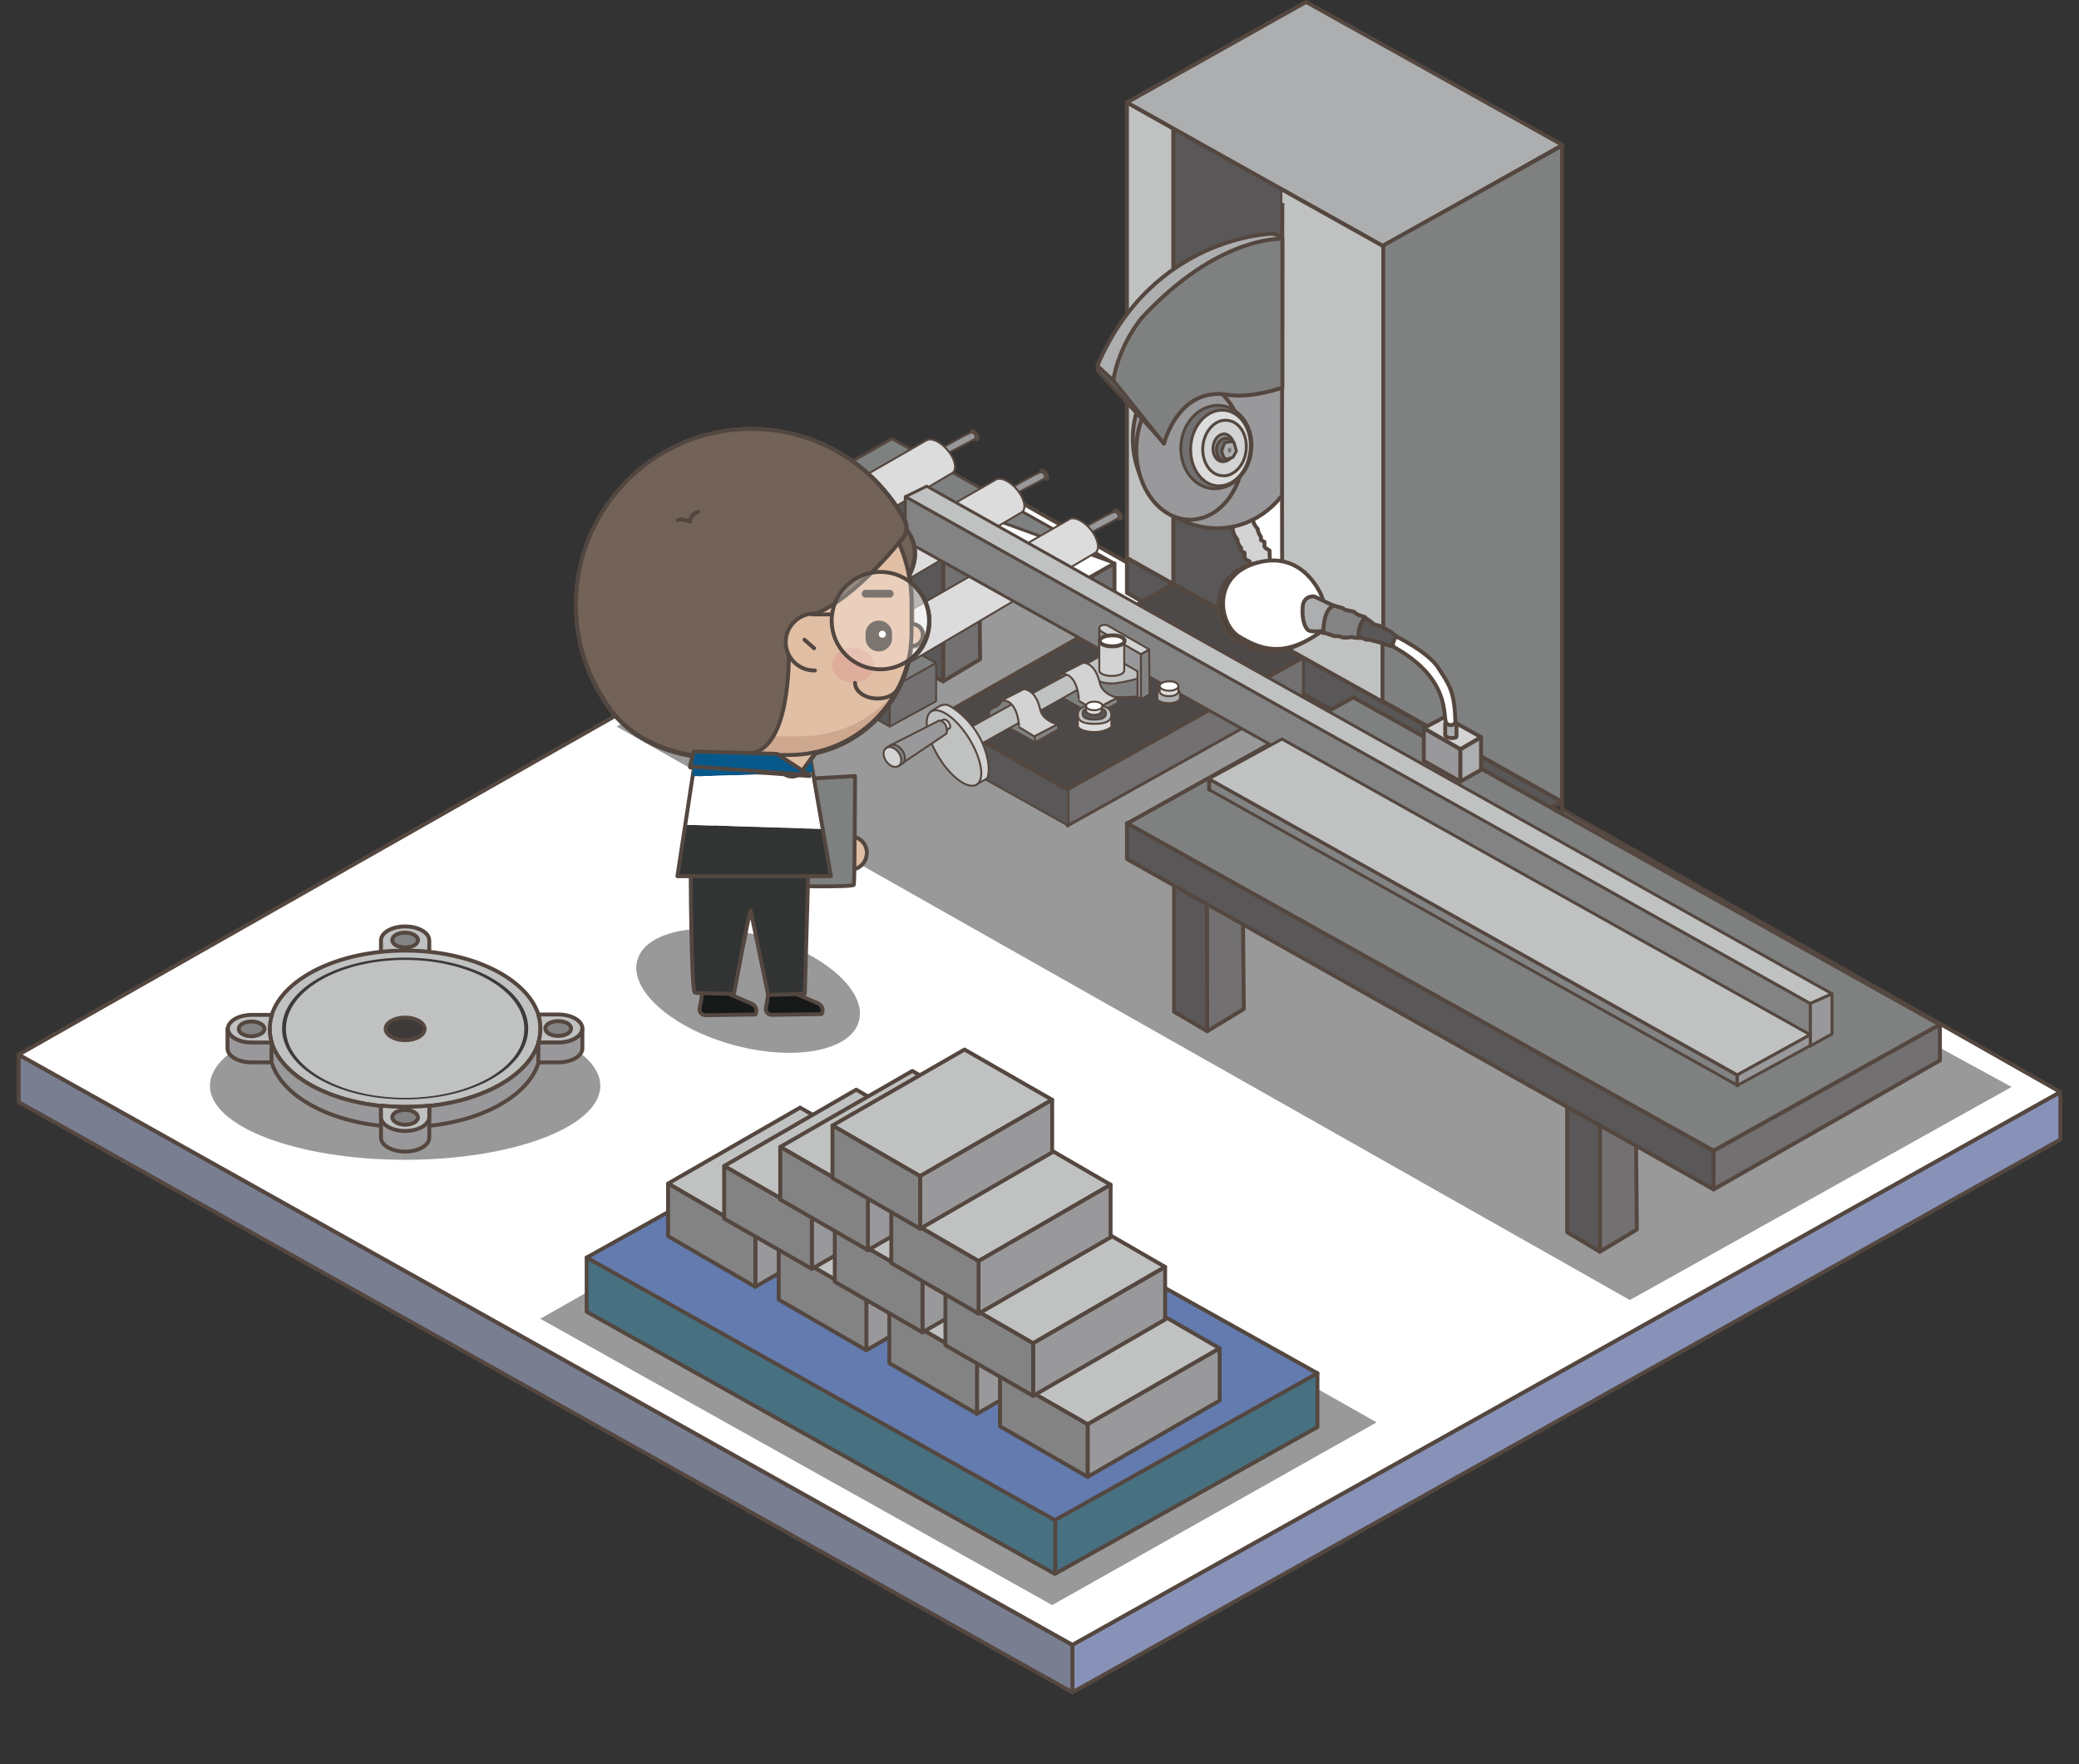 <?xml version="1.0" encoding="utf-8"?>
<!-- Generator: Adobe Illustrator 25.0.0, SVG Export Plug-In . SVG Version: 6.00 Build 0)  -->
<svg version="1.1" id="圖層_1" xmlns="http://www.w3.org/2000/svg" xmlns:xlink="http://www.w3.org/1999/xlink" x="0px" y="0px"
	 width="533.7px" height="452.8px" viewBox="0 0 533.7 452.8" style="enable-background:new 0 0 533.7 452.8;" xml:space="preserve"
	>
<rect x="0" y="0" width="533.7" height="452.8" fill="#333333" stroke="none"/>
<style type="text/css">
	.st0{fill:#8892B9;stroke:#54473F;stroke-linecap:round;stroke-linejoin:round;stroke-miterlimit:10;}
	.st1{fill:#797E91;stroke:#54473F;stroke-linecap:round;stroke-linejoin:round;stroke-miterlimit:10;}
	.st2{fill:#FFFFFF;stroke:#54473F;stroke-linecap:round;stroke-linejoin:round;stroke-miterlimit:10;}
	.st3{fill:#999999;}
	.st4{fill:#C0C1C1;stroke:#54473F;stroke-linecap:round;stroke-linejoin:round;stroke-miterlimit:10;}
	.st5{fill:#838384;stroke:#54473F;stroke-linecap:round;stroke-linejoin:round;stroke-miterlimit:10;}
	.st6{fill:#3E3A39;stroke:#54473F;stroke-linecap:round;stroke-linejoin:round;stroke-miterlimit:10;}
	.st7{fill:#99989A;stroke:#54473F;stroke-linecap:round;stroke-linejoin:round;stroke-miterlimit:10;}
	.st8{fill:#3E3A39;}
	.st9{fill:#727071;stroke:#54473F;stroke-width:0.5;stroke-linecap:round;stroke-linejoin:round;stroke-miterlimit:10;}
	.st10{fill:#595757;stroke:#54473F;stroke-width:0.5;stroke-linecap:round;stroke-linejoin:round;stroke-miterlimit:10;}
	.st11{fill:#727071;stroke:#54473F;stroke-linecap:round;stroke-linejoin:round;stroke-miterlimit:10;}
	.st12{fill:#595757;stroke:#54473F;stroke-linecap:round;stroke-linejoin:round;stroke-miterlimit:10;}
	.st13{fill:#7F8080;stroke:#54473F;stroke-width:0.75;stroke-linecap:round;stroke-linejoin:round;stroke-miterlimit:10;}
	.st14{fill:#595757;stroke:#54473F;stroke-width:0.75;stroke-linecap:round;stroke-linejoin:round;stroke-miterlimit:10;}
	.st15{fill:#7F8080;stroke:#54473F;stroke-width:0.5;stroke-linecap:round;stroke-linejoin:round;stroke-miterlimit:10;}
	.st16{fill:#99989A;stroke:#54473F;stroke-width:0.5;stroke-linecap:round;stroke-linejoin:round;stroke-miterlimit:10;}
	.st17{fill:#DDDCDC;stroke:#54473F;stroke-width:0.5;stroke-linecap:round;stroke-linejoin:round;stroke-miterlimit:10;}
	.st18{fill:#7F8080;stroke:#54473F;stroke-linecap:round;stroke-linejoin:round;stroke-miterlimit:10;}
	.st19{fill:#727071;stroke:#54473F;stroke-width:0.75;stroke-linecap:round;stroke-linejoin:round;stroke-miterlimit:10;}
	.st20{fill:#4D4948;stroke:#54473F;stroke-linecap:round;stroke-linejoin:round;stroke-miterlimit:10;}
	.st21{fill:#D3D3D4;stroke:#54473F;stroke-linecap:round;stroke-linejoin:round;stroke-miterlimit:10;}
	.st22{fill:#838384;stroke:#54473F;stroke-width:0.5;stroke-linecap:round;stroke-linejoin:round;stroke-miterlimit:10;}
	.st23{fill:#ADAEAF;stroke:#54473F;stroke-linecap:round;stroke-linejoin:round;stroke-miterlimit:10;}
	.st24{fill:#DDDCDC;stroke:#54473F;stroke-width:0.75;stroke-linecap:round;stroke-linejoin:round;stroke-miterlimit:10;}
	.st25{fill:#D3D3D4;stroke:#54473F;stroke-width:0.75;stroke-linecap:round;stroke-linejoin:round;stroke-miterlimit:10;}
	.st26{fill:#99989A;stroke:#54473F;stroke-width:0.75;stroke-linecap:round;stroke-linejoin:round;stroke-miterlimit:10;}
	.st27{fill:none;stroke:#54473F;stroke-linecap:round;stroke-linejoin:round;stroke-miterlimit:10;}
	.st28{fill:#ADAEAF;stroke:#54473F;stroke-width:0.75;stroke-linecap:round;stroke-linejoin:round;stroke-miterlimit:10;}
	.st29{fill:#727071;}
	.st30{fill:#C0C1C1;stroke:#54473F;stroke-width:0.75;stroke-linecap:round;stroke-linejoin:round;stroke-miterlimit:10;}
	.st31{fill:#838384;stroke:#54473F;stroke-width:0.75;stroke-linecap:round;stroke-linejoin:round;stroke-miterlimit:10;}
	.st32{fill:#ADAEAF;stroke:#54473F;stroke-width:0.5;stroke-linecap:round;stroke-linejoin:round;stroke-miterlimit:10;}
	.st33{fill:#D3D3D4;stroke:#54473F;stroke-width:0.5;stroke-linecap:round;stroke-linejoin:round;stroke-miterlimit:10;}
	.st34{fill:#FFFFFF;stroke:#54473F;stroke-width:0.5;stroke-linecap:round;stroke-linejoin:round;stroke-miterlimit:10;}
	.st35{fill:none;stroke:#54473F;stroke-width:0.75;stroke-linecap:round;stroke-linejoin:round;stroke-miterlimit:10;}
	.st36{fill:#C0C1C1;stroke:#54473F;stroke-width:0.5;stroke-linecap:round;stroke-linejoin:round;stroke-miterlimit:10;}
	.st37{fill:#3B3C3B;stroke:#54473F;stroke-linecap:round;stroke-linejoin:round;stroke-miterlimit:10;}
	.st38{fill:#477081;stroke:#54473F;stroke-linecap:round;stroke-linejoin:round;stroke-miterlimit:10;}
	.st39{fill:#637BAE;stroke:#54473F;stroke-linecap:round;stroke-linejoin:round;stroke-miterlimit:10;}
	.st40{fill:#DEBEA4;stroke:#534740;stroke-linecap:round;stroke-linejoin:round;stroke-miterlimit:10;}
	.st41{fill:#7F8080;stroke:#534740;stroke-linecap:round;stroke-linejoin:round;stroke-miterlimit:10;}
	.st42{fill:#171919;stroke:#534740;stroke-linecap:round;stroke-linejoin:round;stroke-miterlimit:10;}
	.st43{fill:#FFFFFF;stroke:#534740;stroke-linecap:round;stroke-linejoin:round;stroke-miterlimit:10;}
	.st44{fill:#323333;stroke:#534740;stroke-linecap:round;stroke-linejoin:round;stroke-miterlimit:10;}
	.st45{fill:#716157;stroke:#534740;stroke-linecap:round;stroke-linejoin:round;stroke-miterlimit:10;}
	.st46{fill:#323333;}
	.st47{fill:#085586;}
	.st48{fill:#FFFFFF;}
	.st49{fill:none;stroke:#534740;stroke-linecap:round;stroke-linejoin:round;stroke-miterlimit:10;}
	.st50{fill:#DEBEA4;}
	.st51{fill:#D3D3D3;}
	.st52{fill:#DBAC9A;}
	.st53{fill:none;stroke:#534740;stroke-width:2;stroke-linecap:round;stroke-linejoin:round;stroke-miterlimit:10;}
	.st54{fill:#534740;}
	.st55{fill:#085586;stroke:#534740;stroke-linecap:round;stroke-linejoin:round;stroke-miterlimit:10;}
	.st56{fill:#716157;}
	.st57{opacity:0.25;fill:#FFFFFF;enable-background:new    ;}
	.st58{fill:#726257;stroke:#524740;stroke-linecap:round;stroke-linejoin:round;stroke-miterlimit:10;}
	.st59{fill:#07588B;}
	.st60{fill:#E1BFA5;stroke:#524740;stroke-linecap:round;stroke-linejoin:round;stroke-miterlimit:10;}
	.st61{fill:#E1BFA5;}
	.st62{fill:#D2D2D2;}
	.st63{fill:none;stroke:#524740;stroke-linecap:round;stroke-linejoin:round;stroke-miterlimit:10;}
	.st64{fill:#DFAD9B;}
	.st65{fill:none;stroke:#524740;stroke-width:2;stroke-linecap:round;stroke-linejoin:round;stroke-miterlimit:10;}
	.st66{fill:#524740;}
	.st67{fill:#07588B;stroke:#524740;stroke-linecap:round;stroke-linejoin:round;stroke-miterlimit:10;}
	.st68{fill:#726257;}
	.st69{opacity:0.25;fill:#FFFFFF;}
	.st70{fill:#CDA78E;}
</style>
<g>
	<g id="XMLID_1952_">
		<polygon id="XMLID_1954_" class="st0" points="528.9,280.3 528.9,292.5 275.3,434.4 275.3,422.2 		"/>
		<polygon id="XMLID_1953_" class="st1" points="275.3,422.2 4.8,270.7 4.8,282.9 275.3,434.4 		"/>
		<polygon class="st2" points="258.3,126.8 4.8,270.7 275.3,422.2 528.9,280.3 		"/>
	</g>
	<ellipse id="XMLID_1951_" class="st3" cx="104" cy="278.7" rx="50.1" ry="19"/>
	<polygon id="XMLID_1950_" class="st3" points="418.4,333.7 516.4,279 253.3,135.6 158.3,186.5 	"/>
	<polygon id="XMLID_1949_" class="st3" points="270.1,412 353.4,365.1 222.4,291.1 138.7,338.5 	"/>
	<g id="XMLID_1923_">
		<g id="XMLID_1946_">
			<path id="XMLID_1948_" class="st4" d="M104,237.8L104,237.8c3.4,0,6.2,1.6,6.2,3.6v3c-4.1-0.4-8.3-0.4-12.4,0v-3
				C97.8,239.4,100.6,237.8,104,237.8z"/>
			<path id="XMLID_1947_" class="st5" d="M104,243.2c1.8,0,3.3-0.8,3.3-1.9c0-1-1.5-1.9-3.3-1.9s-3.3,0.8-3.3,1.9
				S102.2,243.2,104,243.2z"/>
		</g>
		<g id="XMLID_1938_">
			<path id="XMLID_1945_" class="st4" d="M69.2,264.1c0,11.1,15.6,20.1,34.8,20.1s34.8-9,34.8-20.1S123.2,244,104,244
				S69.2,253,69.2,264.1z"/>
			<path id="XMLID_1944_" class="st6" d="M104,261.2c2.7,0,5,1.3,5,2.9s-2.2,2.9-5,2.9c-2.7,0-5-1.3-5-2.9S101.2,261.2,104,261.2z"
				/>
			<g id="XMLID_1942_">
				<path id="XMLID_1943_" class="st7" d="M69.2,264.1c0,11.1,15.6,20.1,34.8,20.1s34.8-9,34.8-20.1c0,0,0,4.5,0,5.1
					c0,11.1-15.6,20.1-34.8,20.1s-34.8-9-34.8-20.1C69.2,268.6,69.2,264.1,69.2,264.1z"/>
			</g>
			<path id="XMLID_1939_" class="st8" d="M104,245.8c17.5,0,31.6,8.2,31.6,18.2c0,10.1-14.1,18.2-31.6,18.2S72.4,274,72.4,264
				S86.5,245.8,104,245.8z M73.4,264.1c0,9.7,13.7,17.7,30.6,17.7s30.6-7.9,30.6-17.7c0-9.7-13.7-17.7-30.6-17.7
				C87.1,246.4,73.4,254.3,73.4,264.1z"/>
		</g>
		<g id="XMLID_1934_">
			<path id="XMLID_1937_" class="st7" d="M110.2,283.9v8.1c0,2-2.8,3.6-6.2,3.6l0,0c-3.4,0-6.2-1.6-6.2-3.6v-8.1
				C101.9,284.3,106.1,284.3,110.2,283.9z"/>
			<path id="XMLID_1936_" class="st4" d="M104,290.3L104,290.3c-3.4,0-6.2-1.6-6.2-3.6v-2.9c4.1,0.4,8.3,0.4,12.4,0v2.9
				C110.2,288.7,107.4,290.3,104,290.3z"/>
			<path id="XMLID_1935_" class="st5" d="M104,284.9c-1.8,0-3.3,0.8-3.3,1.9c0,1,1.5,1.9,3.3,1.9s3.3-0.8,3.3-1.9
				C107.2,285.7,105.8,284.9,104,284.9z"/>
		</g>
		<g id="XMLID_1929_">
			<path id="XMLID_1933_" class="st4" d="M58.5,264.1L58.5,264.1c0-2,2.8-3.6,6.2-3.6h5.1c-0.7,2.4-0.8,4.8,0,7.2h-5.1
				C61.2,267.6,58.5,266,58.5,264.1z"/>
			<g id="XMLID_1931_">
				<path id="XMLID_1932_" class="st7" d="M64.6,267.6h5.1v5.1h-5.1c-3.4,0-6.2-1.6-6.2-3.6l0,0c0-2,0-5.1,0-5.1
					C58.5,266,61.2,267.6,64.6,267.6z"/>
			</g>
			<path id="XMLID_1930_" class="st5" d="M67.9,264.1c0-1-1.5-1.9-3.3-1.9c-1.8,0-3.3,0.8-3.3,1.9s1.5,1.9,3.3,1.9
				C66.4,265.9,67.9,265.1,67.9,264.1z"/>
		</g>
		<g id="XMLID_1924_">
			<path id="XMLID_1928_" class="st4" d="M143.3,267.6h-5.1c0.7-2.4,0.7-4.8,0-7.2h5.1c3.4,0,6.2,1.6,6.2,3.6l0,0
				C149.5,266,146.7,267.6,143.3,267.6z"/>
			<g id="XMLID_1926_">
				<path id="XMLID_1927_" class="st7" d="M143.3,267.6h-5.1v5.1h5.1c3.4,0,6.2-1.6,6.2-3.6l0,0c0-2,0-5.1,0-5.1
					C149.5,266,146.7,267.6,143.3,267.6z"/>
			</g>
			<path id="XMLID_1925_" class="st5" d="M143.3,265.9c1.8,0,3.3-0.8,3.3-1.9s-1.5-1.9-3.3-1.9s-3.3,0.8-3.3,1.9
				S141.5,265.9,143.3,265.9z"/>
		</g>
	</g>
	<g id="XMLID_1799_">
		<polygon id="XMLID_1922_" class="st9" points="204.3,172.7 204.5,194.6 195.1,200.3 195.1,167.5 		"/>
		<polygon id="XMLID_1921_" class="st10" points="195.1,200.3 186.6,195.6 186.6,162.7 195.1,167.5 		"/>
		<polygon id="XMLID_1920_" class="st11" points="251.4,147.3 251.6,169.2 242.1,174.9 242.1,142.1 		"/>
		<polygon id="XMLID_1919_" class="st12" points="242.1,174.9 233.7,170.2 233.7,137.3 242.1,142.1 		"/>
		<polygon id="XMLID_1918_" class="st11" points="319.1,237.1 319.3,259 309.9,264.7 309.8,231.9 		"/>
		<polygon id="XMLID_1917_" class="st12" points="309.9,264.7 301.4,259.7 301.4,227.1 309.8,231.9 		"/>
		<polygon id="XMLID_1916_" class="st12" points="301.2,33 301.2,149.9 329.2,165.8 329.2,48.6 		"/>
		<polygon id="XMLID_1915_" class="st12" points="401,205.8 392.4,210.4 334.6,178.2 289.3,152.2 289.3,143.2 		"/>
		<polygon id="XMLID_1914_" class="st13" points="286.1,144.6 217,119.4 229,112.6 		"/>
		<polygon id="XMLID_1913_" class="st14" points="274.3,151.3 274.3,160.9 217,128.5 217.1,119.5 		"/>
		<polygon id="XMLID_1912_" class="st11" points="286.1,144.6 286.1,154.4 274.3,160.9 274.3,151.3 		"/>
		<polygon id="XMLID_1911_" class="st15" points="240.3,170.2 228.4,177.1 171.1,145 183.2,138.2 		"/>
		<polygon id="XMLID_1910_" class="st10" points="228.4,176.8 228.4,186.5 171.1,154.1 171.3,145.1 		"/>
		<polygon id="XMLID_1909_" class="st9" points="240.3,170.2 240.3,180 228.4,186.5 228.4,176.8 		"/>
		<g id="XMLID_1899_">
			<path id="XMLID_1908_" class="st9" d="M287.6,131.6c0.5,0.7,0.6,1.4,0.2,1.6c-0.3,0.2-1-0.1-1.5-0.8s-0.6-1.4-0.2-1.6
				C286.5,130.6,287.2,130.9,287.6,131.6z"/>
			<path id="XMLID_1907_" class="st10" d="M287.6,131.7c0.5,0.7,0.6,1.4,0.2,1.6c-0.3,0.2-1-0.1-1.5-0.8s-0.6-1.4-0.2-1.6
				C286.5,130.7,287.1,131,287.6,131.7z"/>
			<path id="XMLID_1906_" class="st16" d="M278.8,135.2c0,0,4.9-2.9,7-3.7c1-0.4,1.7,1.1,1.2,1.5s-7.1,3.8-7.1,3.8L278.8,135.2z"/>
			<path id="XMLID_1905_" class="st17" d="M280,135.9c-1.9-2.3-4.5-3.5-5.7-2.5l-65.7,37.7l7.5,9.2L281,142c0.1,0,0.2-0.1,0.3-0.2
				C282.4,140.9,281.9,138.3,280,135.9z"/>
			<path id="XMLID_1904_" class="st16" d="M214.7,173.9c2.1,2.5,2.7,5.4,1.3,6.4s-4.2-0.2-6.2-2.8c-2.1-2.5-2.7-5.4-1.3-6.4
				C209.9,170.1,212.6,171.3,214.7,173.9z"/>
			<path id="XMLID_1903_" class="st17" d="M208.4,175.3c0,0,0.6-1,1.6-0.9c1,0.2,2,1.6,1.9,2.9c-0.4,0.8-1.4,0.7-1.4,0.7
				L208.4,175.3z"/>
			<path id="XMLID_1902_" class="st15" d="M210.1,176.2c0.6,0.8,0.7,1.6,0.3,1.9c-0.4,0.3-1.2-0.1-1.8-0.9c-0.6-0.8-0.7-1.6-0.3-1.9
				C208.8,175.1,209.6,175.4,210.1,176.2z"/>
			<path id="XMLID_1901_" class="st17" d="M203,179.1l5.7-3.1c0,0,1,0.1,1.1,1.3c-0.9,0.8-5.7,3.9-5.7,3.9L203,179.1z"/>
			<path id="XMLID_1900_" class="st15" d="M203.9,179.9c0.3,0.6,0.4,1.1,0.2,1.3c-0.2,0.1-0.6-0.2-0.9-0.8c-0.3-0.6-0.4-1.1-0.2-1.2
				C203.2,179,203.6,179.4,203.9,179.9z"/>
		</g>
		<g id="XMLID_1889_">
			<path id="XMLID_1898_" class="st9" d="M268.7,121.4c0.4,0.6,0.5,1.3,0.2,1.6s-1-0.1-1.4-0.8c-0.4-0.6-0.5-1.3-0.2-1.6
				S268.2,120.8,268.7,121.4z"/>
			<path id="XMLID_1897_" class="st10" d="M268.6,121.5c0.4,0.6,0.5,1.3,0.2,1.6c-0.3,0.2-1-0.1-1.4-0.8c-0.4-0.6-0.5-1.3-0.2-1.6
				C267.5,120.5,268.1,120.9,268.6,121.5z"/>
			<path id="XMLID_1896_" class="st16" d="M260,125c0,0,4.8-2.8,6.9-3.7c1-0.4,1.7,1.1,1.2,1.5s-7,3.7-7,3.7L260,125z"/>
			<path id="XMLID_1895_" class="st17" d="M261.1,125.7c-1.9-2.3-4.4-3.4-5.6-2.5l-64.5,37l7.4,9l63.7-37.6c0.1,0,0.2-0.1,0.3-0.2
				C263.5,130.6,263,128,261.1,125.7z"/>
			<path id="XMLID_1894_" class="st16" d="M197.1,162.9c2,2.5,2.6,5.3,1.3,6.3s-4.1-0.2-6.1-2.7s-2.6-5.3-1.3-6.3
				S195,160.4,197.1,162.9z"/>
			<path id="XMLID_1893_" class="st17" d="M190.8,164.4c0,0,0.6-1,1.6-0.8s2,1.6,1.9,2.8c-0.4,0.8-1.4,0.7-1.4,0.7L190.8,164.4z"/>
			<path id="XMLID_1892_" class="st15" d="M192.6,165.2c0.6,0.7,0.7,1.6,0.3,1.8c-0.4,0.3-1.2-0.1-1.7-0.9c-0.6-0.7-0.7-1.6-0.3-1.8
				C191.2,164.1,192,164.5,192.6,165.2z"/>
			<path id="XMLID_1891_" class="st17" d="M185.5,168.1l5.6-3c0,0,1,0,1.1,1.3c-0.9,0.8-5.6,3.8-5.6,3.8L185.5,168.1z"/>
			<path id="XMLID_1890_" class="st15" d="M186.4,168.9c0.3,0.6,0.4,1.1,0.2,1.2c-0.2,0.1-0.6-0.2-0.9-0.8c-0.3-0.6-0.4-1.1-0.2-1.2
				S186.1,168.4,186.4,168.9z"/>
		</g>
		<g id="XMLID_1879_">
			<path id="XMLID_1888_" class="st9" d="M250.8,111.3c0.4,0.6,0.5,1.3,0.2,1.6c-0.3,0.2-1-0.1-1.4-0.8c-0.4-0.6-0.5-1.3-0.2-1.6
				S250.4,110.7,250.8,111.3z"/>
			<path id="XMLID_1887_" class="st10" d="M250.8,111.4c0.4,0.6,0.5,1.3,0.2,1.6c-0.3,0.2-1-0.1-1.4-0.8c-0.4-0.6-0.5-1.3-0.2-1.6
				C249.7,110.4,250.3,110.7,250.8,111.4z"/>
			<path id="XMLID_1886_" class="st16" d="M242.2,114.8c0,0,4.8-2.8,6.9-3.7c1-0.4,1.7,1.1,1.2,1.5s-7,3.7-7,3.7L242.2,114.8z"/>
			<path id="XMLID_1885_" class="st17" d="M243.3,115.6c-1.9-2.3-4.4-3.4-5.6-2.5l-64.5,37l7.4,9l63.7-37.6c0.1,0,0.2-0.1,0.3-0.2
				C245.7,120.4,245.2,117.8,243.3,115.6z"/>
			<path id="XMLID_1884_" class="st16" d="M179.2,152.8c2,2.5,2.6,5.3,1.3,6.3s-4.1-0.2-6.1-2.7s-2.6-5.3-1.3-6.3
				C174.5,149.1,177.2,150.3,179.2,152.8z"/>
			<path id="XMLID_1883_" class="st17" d="M173,154.2c0,0,0.6-1,1.6-0.8s2,1.6,1.9,2.8c-0.4,0.8-1.4,0.7-1.4,0.7L173,154.2z"/>
			<path id="XMLID_1882_" class="st15" d="M174.7,155.1c0.6,0.7,0.7,1.6,0.3,1.8c-0.4,0.3-1.2-0.1-1.7-0.9c-0.6-0.7-0.7-1.6-0.3-1.8
				C173.4,154,174.2,154.3,174.7,155.1z"/>
			<path id="XMLID_1881_" class="st17" d="M167.7,158l5.6-3c0,0,1,0,1.1,1.3c-0.9,0.8-5.6,3.8-5.6,3.8L167.7,158z"/>
			<path id="XMLID_1880_" class="st18" d="M168.6,158.8c0.3,0.6,0.4,1.1,0.2,1.2c-0.2,0.1-0.6-0.2-0.9-0.8c-0.3-0.6-0.4-1.1-0.2-1.2
				C167.9,157.8,168.3,158.2,168.6,158.8z"/>
		</g>
		<polygon id="XMLID_1878_" class="st19" points="274,202.6 274,212 334.6,178.2 334.6,168.7 		"/>
		<polygon id="XMLID_1877_" class="st10" points="241.2,184.1 241.1,193.4 274.3,212 274.3,202.6 		"/>
		<polygon id="XMLID_1876_" class="st20" points="241.1,184 274,202.6 334.6,168.7 301.2,149.9 		"/>
		<polygon id="XMLID_1875_" class="st18" points="498,263 439.9,295.4 289.3,211.4 347.4,179 		"/>
		<polygon id="XMLID_1874_" class="st11" points="420,293.7 420.2,315.6 410.7,321.3 410.7,288.5 		"/>
		<polygon id="XMLID_1873_" class="st12" points="410.7,321.3 402.3,316.3 402.3,283.7 410.7,288.5 		"/>
		<polygon id="XMLID_1872_" class="st12" points="439.9,295.4 439.9,305.3 289.3,220.5 289.3,211.3 		"/>
		<polygon id="XMLID_1871_" class="st21" points="316.4,135.8 316.8,137.2 317.3,138 317.7,138.6 317.7,139.1 318.1,140 
			318.6,140.6 318.6,141.4 319.5,141.9 319.5,143.1 319.8,143.6 320.8,144.1 320.7,153.8 328,151.7 323.3,119.7 320.6,122.9 		"/>
		<polygon id="XMLID_1870_" class="st2" points="321.5,133 321.9,134.4 322.4,135.2 322.9,135.8 322.9,136.2 323.3,137.2 
			323.7,137.8 323.7,138.6 324.6,139.1 324.6,140.3 324.9,140.7 325.9,141.3 326.2,151.3 329.9,150.5 333,150.8 328.4,116.9 
			325.7,120 		"/>
		<polygon id="XMLID_1869_" class="st10" points="284.8,156.1 284.9,164.8 300.2,173.5 300.2,164.8 		"/>
		<polygon id="XMLID_1868_" class="st22" points="300.2,164.8 302.4,164.1 302.4,172.3 300.2,173.5 		"/>
		<polygon id="XMLID_1867_" class="st4" points="289.3,26.3 289.3,143.2 301.2,149.9 301.2,33 		"/>
		<polygon id="XMLID_1866_" class="st23" points="401.1,37.2 335.3,0.5 289.3,26.3 355.1,63.2 		"/>
		<ellipse id="XMLID_1865_" class="st7" cx="312.4" cy="112.6" rx="21.6" ry="23"/>
		<ellipse id="XMLID_1864_" class="st7" cx="305.5" cy="115.5" rx="13.8" ry="17.9"/>
		<path id="XMLID_1863_" class="st19" d="M321.3,115.7c-0.6,5.9-5.2,10.2-10.2,9.7s-8.5-5.7-7.9-11.6s5.2-10.2,10.2-9.7
			S322,109.8,321.3,115.7z"/>
		<path id="XMLID_1862_" class="st24" d="M320.9,115.8c-0.6,5.4-4.4,9.3-8.6,8.9c-4.2-0.5-7.1-5.2-6.6-10.5s4.4-9.3,8.6-8.9
			C318.6,105.7,321.5,110.4,320.9,115.8z"/>
		<path id="XMLID_1861_" class="st25" d="M319.9,115.6c-0.4,3.9-3.3,6.9-6.3,6.5c-3.1-0.3-5.2-3.8-4.8-7.7c0.4-3.9,3.3-6.9,6.3-6.5
			C318.2,108.2,320.3,111.6,319.9,115.6z"/>
		<path id="XMLID_1860_" class="st26" d="M316.8,115.2c-0.2,1.9-1.5,3.4-3,3.3s-2.6-1.8-2.4-3.8c0.2-1.9,1.5-3.4,3-3.3
			C315.9,111.6,317,113.3,316.8,115.2z"/>
		<path id="XMLID_1859_" class="st19" d="M316.8,115.6c-0.1,1.6-1.3,2.8-2.5,2.7c-1.2-0.1-2.1-1.5-2-3.1s1.3-2.8,2.5-2.7
			C316.1,112.6,317,114,316.8,115.6z"/>
		<path id="XMLID_1858_" class="st23" d="M337.1,62.6L326.6,60c0,0-30.7,0.5-44.9,33.9l5.4,5L333.6,67L337.1,62.6z"/>
		<line id="XMLID_1857_" class="st27" x1="355" y1="180.2" x2="355.1" y2="63.2"/>
		<path id="XMLID_1856_" class="st4" d="M329.2,165.8l42.5,23.7L355.1,63.2l-25.9-14.5C329.2,48.6,329,126.7,329.2,165.8z"/>
		<polyline id="XMLID_1855_" class="st18" points="355.1,63 401,37.4 401,205.8 355,180 		"/>
		<path id="XMLID_1854_" class="st18" d="M329.2,61.3c0,0-16.5-1-36.3,20.5c-6.3,8.2-7.1,15.9-7.1,15.9l13,16.2
			c0,0,3.7-15,16.8-12.5c6.1,0.8,13.6-1.9,13.6-1.9V61.3z"/>
		<path id="XMLID_1853_" class="st28" d="M316.8,113.6c0,0-0.5-0.3-1.2-0.2c-0.6,0.2-1.2,0.2-1.2,0.2l-0.8,2.2l0.5,1.4l0.6,0.7
			l1.8-0.5l0.9-1.6L316.8,113.6L316.8,113.6z"/>
		<path id="XMLID_1852_" class="st29" d="M316.1,115.6c0,0.3-0.3,0.6-0.5,0.6c-0.3,0-0.4-0.3-0.4-0.7c0-0.3,0.3-0.6,0.5-0.6
			C316,115,316.2,115.3,316.1,115.6z"/>
		<path id="XMLID_1851_" class="st21" d="M287.7,155.9c0,0-1.9-1.1-2.7-0.1c-0.3,0.4-0.1,1,0.9,1.5c1.2,0.5,14.4,8.1,14.4,8.1
			l2.1-1.2L287.7,155.9z"/>
		<polygon id="XMLID_1850_" class="st22" points="265.5,189 265.7,190.6 271.7,187.2 271.5,185.9 		"/>
		<g id="XMLID_1848_">
			<polygon id="XMLID_1849_" class="st30" points="237.9,124.8 232.4,127.5 464.7,257.6 470.3,255.1 			"/>
		</g>
		<polyline id="XMLID_1847_" class="st5" points="310.4,202.7 310.4,199.9 446,275.9 446,278.6 		"/>
		<polygon id="XMLID_1846_" class="st11" points="498,263 498,272.2 439.9,305.3 439.9,295.4 		"/>
		<polygon id="XMLID_1845_" class="st26" points="470.3,255.1 470.3,265.4 464.7,268.5 464.7,257.6 		"/>
		<polygon id="XMLID_1844_" class="st7" points="365.5,186.9 365.5,195.3 374.9,200.6 374.9,192.3 		"/>
		<polygon id="XMLID_1843_" class="st23" points="374.9,192.3 374.9,200.6 380.2,197.6 380.2,189.2 		"/>
		<polygon id="XMLID_1842_" class="st21" points="374.9,192.3 365.5,186.9 370.9,184 380.2,189.2 		"/>
		<polygon id="XMLID_1841_" class="st6" points="401,205.8 401,208.9 398.2,207.3 		"/>
		<path id="XMLID_1840_" class="st23" d="M371.4,185.3l-0.4,0.4v2.6c0,0-0.2,0.7,0.7,1s2.2,0.1,2.2-0.2c0-0.2,0-3.4,0-3.4l-0.3-0.7
			C373.6,185.1,372.2,185.7,371.4,185.3z"/>
		<polygon id="XMLID_1839_" class="st14" points="281.7,93.9 281.7,95.2 298.6,113.6 285.7,97.6 		"/>
		<path id="XMLID_1838_" class="st2" d="M358.1,163.2c0,0,8.5,4.1,11.1,8.2c2.6,4.1,4.3,5.8,4.4,14.2c0,0-1.2,1.2-2.3,0
			c-1.1-1.2,1.7-11.2-13.8-19.7C357.6,165.8,354.8,163.2,358.1,163.2z"/>
		<path id="XMLID_1837_" class="st6" d="M338.3,153.8c0,0-4.4-12.3-16.5-9.1s-10,16.2-4.8,19.3s11.2,5.8,20.8-1.2
			C339.9,158,338.3,153.8,338.3,153.8z"/>
		<path id="XMLID_1836_" class="st2" d="M339.4,153.3c0,0-4.4-12.1-16.5-8.9c-12.1,3.2-10,15.9-4.8,19s11.2,5.7,20.8-1.1
			C341,157.4,339.4,153.3,339.4,153.3z"/>
		<path id="XMLID_1835_" class="st12" d="M350.2,158.4l1.5,1c0,0,0.9,0.9,1.5,1s1.4,0.4,1.4,0.4l1.3,0.8l1.2,0.6l0.5,0.5l0.8,0.5
			c0,0-1,1.9-0.8,2.5s-2.7-0.6-2.7-0.6s-1.8-0.5-1.9-0.5s-1.4-0.4-1.4-0.4h-0.9l-0.9-0.4l-1-0.1
			C348.8,163.9,346.2,160.4,350.2,158.4z"/>
		<path id="XMLID_1834_" class="st5" d="M341.9,155.3l2.8,0.8l0.5,0.4l2.3,0.5l0.9,0.7l2,0.7c0,0-2.1,2.6-1.6,5.3
			c-0.5,0.2-1.9-0.2-1.9-0.2s-1.9,0.5-3.1-0.2c-0.7,0-1.2,0-1.2,0l-3-1C339.6,162.5,336.9,156.3,341.9,155.3z"/>
		<path id="XMLID_1833_" class="st23" d="M337.4,153.1c0,0-2.8-0.4-3,2.8s0.6,5.3,1.5,5.9c0.9,0.5,3.1,0.2,3.1,0.2l0.7,0.5
			c0,0-0.1-6.2,2.7-7L337.4,153.1z"/>
		<polygon id="XMLID_1832_" class="st31" points="464.7,257.6 464.7,268.5 232.4,138.8 232.4,127.5 		"/>
		<path id="XMLID_1831_" class="st32" d="M302.9,177.9c0-0.7-1.3-1.2-2.9-1.2s-2.9,0.6-2.9,1.2v1.5c0.1,0.6,1.4,1.1,2.9,1.1
			s2.7-0.5,2.9-1.1V177.9z"/>
		<path id="XMLID_1830_" class="st17" d="M302.5,176.1h-4.8v1.5c0.1,0.6,1.1,1.1,2.4,1.1s2.3-0.5,2.4-1.1V176.1z"/>
		<polygon id="XMLID_1829_" class="st16" points="282.2,161.3 282.2,171.8 292.9,179.5 292.9,168 		"/>
		<path id="XMLID_1828_" class="st33" d="M284.6,160.7c0,0-1.2-0.7-2.1,0s0.4,1.5,0.4,1.5l10,5.7l2.1-1.2L284.6,160.7z"/>
		<polygon id="XMLID_1827_" class="st22" points="292.9,168 292.9,179.5 295.1,178.2 295,166.8 		"/>
		<path id="XMLID_1826_" class="st34" d="M302.5,176.1c0,0.7-1.1,1.2-2.4,1.2s-2.4-0.6-2.4-1.2c0-0.7,1.1-1.2,2.4-1.2
			C301.4,174.8,302.5,175.4,302.5,176.1z"/>
		<polygon id="XMLID_1825_" class="st30" points="464.7,265.6 446,275.9 310.4,199.9 329.1,189.7 		"/>
		<line id="XMLID_1824_" class="st35" x1="446" y1="278.6" x2="310.4" y2="202.7"/>
		<polygon id="XMLID_1823_" class="st26" points="464.7,265.6 464.7,268.4 446,278.6 446,275.9 		"/>
		<path id="XMLID_1822_" class="st15" d="M292,174.1v4.7c0,0-7.5,0.7-11.1-0.9l-0.4-4L292,174.1z"/>
		<path id="XMLID_1821_" class="st36" d="M283.8,167.6l-4.9,2.8l1.6,3.8c0,0,2.6,1.5,5.7,1.2c3.1-0.4,5.8-1.2,5.8-1.2v-1.9
			L283.8,167.6z"/>
		<g id="XMLID_1818_">
			<path id="XMLID_1820_" class="st33" d="M282.2,164.4v7.7c0,0.8,1.4,1.4,3.2,1.4c1.8,0,3.2-0.6,3.2-1.4v-7.6L282.2,164.4z"/>
			<path id="XMLID_1819_" class="st2" d="M288.7,164.5c0,0.8-1.4,1.4-3.2,1.4c-1.8,0-3.2-0.6-3.2-1.4c0-0.8,1.4-1.4,3.2-1.4
				C287.2,163,288.7,163.7,288.7,164.5z"/>
		</g>
		<path id="XMLID_1817_" class="st15" d="M257.1,179.8c0,0-0.3,1.3-1.8,1.8c-1.5,0.5-1.4,1.6-1.4,1.6l0.1,0.8l11.8,6.6l-0.4-2.9
			C265.3,187.7,261.8,179.4,257.1,179.8"/>
		<polygon id="XMLID_1816_" class="st22" points="280.8,182.2 281,183.8 287,180.4 286.8,179.1 		"/>
		<path id="XMLID_1815_" class="st15" d="M272.4,173c0,0-0.3,1.3-1.8,1.8s-1.4,1.6-1.4,1.6l0.1,0.8l11.8,6.6l-0.4-2.9
			C280.6,180.9,277.1,172.5,272.4,173"/>
		<path id="XMLID_1814_" class="st36" d="M274.9,172.6c0,0,1.7,0.2,2.2,1.1c0.5,0.9,0.8,2.5,0.1,3c-0.7,0.5-26.3,14.8-26.3,14.8
			s-4.8-2.3-5-2.8C245.8,188.2,274.9,172.6,274.9,172.6z"/>
		<path id="XMLID_1813_" class="st33" d="M272.4,173l5.7-2.9c0,0,3-0.1,4.2,5.1c0.6,3.1,4.5,3.9,4.5,3.9l-6,3.1l-3.8-2.3
			C277,179.9,276.8,172.6,272.4,173z"/>
		<path id="XMLID_1812_" class="st33" d="M257.1,179.8l5.7-2.9c0,0,3-0.1,4.2,5.1c0.6,3.1,4.5,3.9,4.5,3.9l-6,3.1l-3.8-2.3
			C261.6,186.7,261.4,179.4,257.1,179.8z"/>
		<g id="XMLID_1805_">
			<path id="XMLID_1811_" class="st33" d="M239,182.6l1.6-1c0,0,1.5-1.2,3-0.5s7.4,4.8,9.5,12.1c1.4,4.7,0.3,6.6,0.3,6.6l-2.8,1.6
				L239,182.6z"/>
			<path id="XMLID_1810_" class="st36" d="M241,194.4c-3.2-5.2-4.1-10.5-1.9-11.8c2.1-1.3,6.5,1.8,9.7,7s4.1,10.5,1.9,11.8
				C248.5,202.7,244.2,199.6,241,194.4z"/>
			<path id="XMLID_1809_" class="st33" d="M242.2,184.7l-0.7,0.4l0.3,0.3l1.1,1.2l0.2,0.8l0.8-0.6V186
				C243.8,186,243.3,184.5,242.2,184.7z"/>
			<path id="XMLID_1808_" class="st16" d="M241.6,185H241l-12.4,6.3c0,0,3.5,0.8,3.2,4.5l11.2-7.5
				C242.9,188.4,243.7,186.1,241.6,185z"/>
			<path id="XMLID_1807_" class="st15" d="M231.6,192.6c-0.9-1.3-2.3-1.8-3.2-1.2l-0.9,0.6l0.3,0.4c-0.1,0.7,0.1,1.6,0.6,2.4
				c0.6,0.8,1.4,1.3,2.1,1.4l0.3,0.4l0.8-0.6c0,0,0,0,0.1,0l0,0h0.1l0,0C232.5,195.3,232.5,193.8,231.6,192.6z"/>
			<path id="XMLID_1806_" class="st33" d="M230.7,193.2c0.9,1.3,0.9,2.8,0,3.4c-0.9,0.6-2.3,0.1-3.2-1.2s-0.9-2.8,0-3.4
				C228.4,191.4,229.8,191.9,230.7,193.2z"/>
		</g>
		<path id="XMLID_1804_" class="st17" d="M285.3,183.4v3.2c0,0-1.5,1.3-4.3,1.3s-4.1-0.9-4.3-1.4c0-0.5,0-3.2,0-3.2L285.3,183.4
			L285.3,183.4z"/>
		<path id="XMLID_1803_" class="st36" d="M276.7,183.5c0-1.8,1.8-2.5,4.2-2.5c2.4,0,4.4,0.7,4.4,2.5s-1.9,2.3-4.3,2.3
			C278.7,185.8,276.7,185.4,276.7,183.5z"/>
		<path id="XMLID_1802_" class="st10" d="M277.9,183.1c0-1.3,1.3-1.3,3-1.3s3,0.1,3,1.3c0,1.3-1.3,1.6-3,1.6
			C279.2,184.7,277.9,184.4,277.9,183.1z"/>
		<path id="XMLID_1801_" class="st17" d="M282.9,181.2h-4.1v1.3c0.1,0.5,1,1,2,1c1.1,0,1.9-0.4,2-1L282.9,181.2z"/>
		<path id="XMLID_1800_" class="st34" d="M283,181.2c0,0.6-0.9,1.1-2.1,1.1s-2.1-0.5-2.1-1.1s0.9-1.1,2.1-1.1S283,180.6,283,181.2z"
			/>
		<line class="st27" x1="355.1" y1="63.2" x2="355.1" y2="160.9"/>
		<line class="st27" x1="354.9" y1="165.2" x2="354.9" y2="180.2"/>
	</g>
	<g id="XMLID_1765_">
		<path id="XMLID_1798_" class="st37" d="M235,353.3l-0.8-0.4c-0.3-0.4-0.1-1,0.3-1.2l4.6-2.8c0.4-0.3,1-0.1,1.2,0.3
			c0.3,0.4,0.1,1-0.3,1.2l-4.6,2.8L235,353.3L235,353.3z"/>
		<polygon id="XMLID_1797_" class="st38" points="270.8,404 338.2,366.3 338.2,352.5 218.8,298.3 150.6,322.8 150.6,336.7 		"/>
		<polygon id="XMLID_1796_" class="st39" points="270.8,390.2 338.2,352.5 217.9,285.2 150.6,322.8 		"/>
		<polygon id="XMLID_1795_" class="st4" points="193.9,316.8 171.5,303.8 205.4,284.3 227.8,297.2 		"/>
		<polygon id="XMLID_1794_" class="st7" points="193.9,330.3 193.9,316.8 227.8,297.2 227.8,310.7 		"/>
		<polygon id="XMLID_1793_" class="st5" points="193.9,316.8 171.5,303.8 171.5,317.3 193.9,330.3 		"/>
		<polygon id="XMLID_1792_" class="st4" points="222.4,333.1 199.9,320.1 233.8,300.5 256.3,313.5 		"/>
		<polygon id="XMLID_1791_" class="st7" points="222.4,346.6 222.4,333.1 256.3,313.5 256.3,327 		"/>
		<polygon id="XMLID_1790_" class="st5" points="222.4,333.1 199.9,320.1 199.9,333.6 222.4,346.6 		"/>
		<polygon id="XMLID_1789_" class="st4" points="250.8,349.4 228.3,336.4 262.2,316.8 284.7,329.8 		"/>
		<polygon id="XMLID_1788_" class="st7" points="250.8,362.9 250.8,349.4 284.7,329.8 284.7,343.3 		"/>
		<polygon id="XMLID_1787_" class="st5" points="250.8,349.4 228.3,336.4 228.3,349.9 250.8,362.9 		"/>
		<polygon id="XMLID_1786_" class="st4" points="279.2,365.6 256.7,352.7 290.6,333.1 313.1,346.1 		"/>
		<polygon id="XMLID_1785_" class="st7" points="279.2,379.1 279.2,365.6 313.1,346.1 313.1,359.5 		"/>
		<polygon id="XMLID_1784_" class="st5" points="279.2,365.6 256.7,352.7 256.7,366.1 279.2,379.1 		"/>
		<polygon id="XMLID_1783_" class="st4" points="208.4,312.2 185.9,299.3 219.8,279.7 242.3,292.7 		"/>
		<polygon id="XMLID_1782_" class="st7" points="208.4,325.7 208.4,312.2 242.3,292.7 242.3,306.2 		"/>
		<polygon id="XMLID_1781_" class="st5" points="208.4,312.2 185.9,299.3 185.9,312.8 208.4,325.7 		"/>
		<polygon id="XMLID_1780_" class="st4" points="236.8,328.5 214.3,315.5 248.2,296 270.7,308.9 		"/>
		<polygon id="XMLID_1779_" class="st7" points="236.8,342 236.8,328.5 270.7,308.9 270.7,322.4 		"/>
		<polygon id="XMLID_1778_" class="st5" points="236.8,328.5 214.3,315.5 214.3,329 236.8,342 		"/>
		<polygon id="XMLID_1777_" class="st4" points="265.2,344.8 242.7,331.8 276.6,312.2 299.1,325.2 		"/>
		<polygon id="XMLID_1776_" class="st7" points="265.2,358.3 265.2,344.8 299.1,325.2 299.1,338.7 		"/>
		<polygon id="XMLID_1775_" class="st5" points="265.2,344.8 242.7,331.8 242.7,345.3 265.2,358.3 		"/>
		<polygon id="XMLID_1774_" class="st4" points="222.8,307.4 200.3,294.4 234.2,274.9 256.7,287.8 		"/>
		<polygon id="XMLID_1773_" class="st7" points="222.8,320.9 222.8,307.4 256.7,287.8 256.7,301.3 		"/>
		<polygon id="XMLID_1772_" class="st5" points="222.8,307.4 200.3,294.4 200.3,307.9 222.8,320.9 		"/>
		<polygon id="XMLID_1771_" class="st4" points="251.2,323.7 228.8,310.7 262.7,291.1 285.1,304.1 		"/>
		<polygon id="XMLID_1770_" class="st7" points="251.2,337.2 251.2,323.7 285.1,304.1 285.1,317.6 		"/>
		<polygon id="XMLID_1769_" class="st5" points="251.2,323.7 228.8,310.7 228.8,324.2 251.2,337.2 		"/>
		<polygon id="XMLID_1768_" class="st4" points="236.2,301.9 213.7,288.9 247.6,269.4 270.1,282.3 		"/>
		<polygon id="XMLID_1767_" class="st7" points="236.2,315.4 236.2,301.9 270.1,282.3 270.1,295.8 		"/>
		<polygon id="XMLID_1766_" class="st5" points="236.2,301.9 213.7,288.9 213.7,302.4 236.2,315.4 		"/>
		<line class="st27" x1="270.9" y1="390.1" x2="270.9" y2="403.3"/>
	</g>
	<g>
		<path id="XMLID_1764_" class="st3" d="M220.5,262.1c2.1-7.7-8.9-17.4-24.6-21.7s-30.2-1.6-32.3,6.1c-2.1,7.7,8.9,17.4,24.6,21.7
			S218.4,269.8,220.5,262.1L220.5,262.1z"/>
		<g>
			<g>
				<path class="st40" d="M190.3,198.5L190.3,198.5c2-1.3,4.6-0.8,6,1.2l7.3,10.9c0.6,0.9,1.5,1.6,2.6,1.8l13,2.4
					c2.3,0.5,3.8,2.8,3.2,5.1l0,0c-0.5,2.3-2.8,3.8-5.1,3.2l-16.3-3.2c-1.1-0.2-2-0.9-2.6-1.8l-9.2-13.7
					C187.8,202.5,188.3,199.8,190.3,198.5z"/>
			</g>
			<path class="st41" d="M219.5,199.2l-19.3,1.1l0.4,27.1c0,0,18.4,0.4,18.6-0.3C219.4,226.5,219.5,199.2,219.5,199.2z"/>
			<path class="st42" d="M180.2,255c0,0.3-0.3,2.6-0.6,3.8c-0.2,0.9,0.5,1.8,1.6,1.8l12.7-0.2l0,0c0.6-1,0.2-2.3-1-2.8l-8.4-3.6
				L180.2,255z"/>
			<path class="st42" d="M197.2,254.9c0,0.3-0.3,2.6-0.6,3.8c-0.2,0.9,0.5,1.8,1.6,1.8l12.7-0.2l0,0c0.6-1,0.2-2.3-1-2.8l-8.4-3.6
				L197.2,254.9z"/>
			<g>
				<g>
					<path class="st43" d="M179.8,204.7l6.4,11.2l9.4-5.2l-6.4-11.2c-1.4-2.6-4.7-3.5-7.3-2.1l0,0
						C179.3,198.9,178.4,202.1,179.8,204.7z"/>
				</g>
			</g>
			<path class="st44" d="M207.5,223.4l-0.9,31.7l-9.4,0.3c0,0-4.3-20.8-4.5-21.7c-0.1-1-4.3,21.4-4.3,21.4s-8.7-0.1-10-0.3
				c-1-0.1-1.1-32.3-1.1-32.3L207.5,223.4z"/>
			<path class="st45" d="M229.8,133.4c0,0,9.2,5.7,2.9,15.6S229.8,133.4,229.8,133.4z"/>
			<path class="st46" d="M211.2,212.8l2.1,12.2h-39.4l2-13.3C184.5,211.9,203.8,212.5,211.2,212.8z"/>
			<polygon class="st47" points="179.2,190.1 207.4,190.9 208.7,198.4 177.8,199.3 			"/>
			<path class="st48" d="M177.8,199.3l30.9-0.9l2.5,14.4c-7.3-0.2-26.7-0.9-35.3-1.1L177.8,199.3z"/>
			<polygon class="st49" points="179.2,190.1 173.9,224.9 213.3,224.9 207.4,190.9 			"/>
			<path class="st40" d="M211.4,190.6l-5.3,7.3c-1.4,1.9-4.1,1.9-5.5,0.1l-6.3-7.9L211.4,190.6"/>
			<g>
				<path class="st40" d="M234.2,166.1c1.5,0,2.8-1.2,2.8-2.8c0-1.5-1.2-2.8-2.8-2.8"/>
				<path class="st50" d="M185.1,194.1h17.5c17.4,0,31.5-14.1,31.5-31.5v-7.5c0-21-17-38.1-38.1-38.1l0,0c-24,0-43.5,19.5-43.5,43.5
					v1C152.5,179.5,167.1,194.1,185.1,194.1z"/>
				<path class="st51" d="M160.8,135.1c-3.3,6.1-5.2,13.2-5.2,20.6v1c0,18,14.6,32.6,32.6,32.6h17.5c10.2,0,19.3-4.9,25.1-12.4
					c-5.2,10.2-15.8,17.2-28.1,17.2h-17.5c-18,0-32.6-14.6-32.6-32.6v-1C152.5,151.1,155.6,142.3,160.8,135.1z"/>
				<path class="st49" d="M185.1,194.1h17.5c17.4,0,31.5-14.1,31.5-31.5v-7.5c0-21-17-38.1-38.1-38.1l0,0c-24,0-43.5,19.5-43.5,43.5
					v1C152.5,179.5,167.1,194.1,185.1,194.1z"/>
				<ellipse class="st52" cx="219" cy="171" rx="5.4" ry="4.5"/>
				<g>
					<line class="st53" x1="228.5" y1="152.6" x2="222.3" y2="152.6"/>
					<g>
						<path class="st54" d="M225.7,167.5L225.7,167.5c-1.9,0-3.4-1.5-3.4-3.4V163c0-1.9,1.5-3.4,3.4-3.4l0,0c1.9,0,3.4,1.5,3.4,3.4
							v1.1C229,166,227.5,167.5,225.7,167.5z"/>
						<g>
							<circle class="st48" cx="226.6" cy="163.1" r="0.9"/>
						</g>
					</g>
				</g>
				<path class="st49" d="M230.6,176.8c-0.6,1.7-2.9,2.9-5.6,2.8c-3.1-0.1-5.5-1.9-5.5-4"/>
				<path class="st45" d="M208.6,160.8l-5.7,1.6l0,0c0,12.8-10.3,23.1-23.1,23.1h-18c-1.6,0-3.1-0.7-4.1-2
					c-6.6-8.2-10.4-18.8-9.8-30.3c1.1-22.7,19.2-41.2,41.9-42.7c18.2-1.2,34.2,8.4,42.3,23.1c1.6,3-0.4,6.6-3.8,6.6h-4.8
					C212.2,140.2,208.6,149.4,208.6,160.8z"/>
				<path class="st45" d="M202.6,166.8c0,0,0.8,23.3-8.4,26.5c-9.3,3.2-30.5,1.7-39.2-13.7"/>
				<path class="st49" d="M179.3,131.6c0,0-2,0.5-2,2.5c0,0-2.1-0.9-3.2-0.4"/>
			</g>
			<polygon class="st55" points="178.2,193.1 177.2,197 207.8,199.2 199.5,193.8 			"/>
			<path class="st56" d="M231.9,137.6c0,0-14.4,18.5-25,20.8s-4.7-16.1-4.7-16.1l5.7-12.3"/>
			<path class="st45" d="M231.7,138.6c0,0-14,18-25.5,20.3"/>
			<path class="st40" d="M209.3,172.4c-0.1,0-0.1,0-0.2,0c-4,0-7.3-3.3-7.3-7.3s3.3-7.3,7.3-7.3c0.1,0,0.1,0,0.2,0"/>
			<line class="st49" x1="206.6" y1="164.5" x2="209.1" y2="166.7"/>
			<g>
				<g>
					<circle class="st57" cx="226.1" cy="159.6" r="12.5"/>
					<g>
						<circle class="st49" cx="226.1" cy="159.6" r="12.5"/>
					</g>
				</g>
			</g>
			<line class="st49" x1="213.6" y1="158" x2="208.5" y2="158"/>
		</g>
	</g>
</g>
<g>
	<path class="st58" d="M229.8,133.1c0,0,9.2,5.7,2.9,15.6C226.5,158.6,229.8,133.1,229.8,133.1z"/>
	<polygon class="st59" points="179.3,189.8 207.4,190.6 208.7,198.1 177.8,199 	"/>
	<path class="st60" d="M211.5,190.3l-5.3,7.3c-1.4,1.9-4.1,1.9-5.5,0.1l-6.3-7.9L211.5,190.3"/>
	<g>
		<path class="st60" d="M234.2,165.8c1.5,0,2.8-1.2,2.8-2.8s-1.2-2.8-2.8-2.8"/>
		<path class="st61" d="M185.2,193.8h17.5c17.4,0,31.5-14.1,31.5-31.5v-7.5c0-21-17-38.1-38.1-38.1h0c-24,0-43.5,19.5-43.5,43.5v1
			C152.6,179.2,167.2,193.8,185.2,193.8z"/>
		<path class="st62" d="M160.8,134.8c-3.3,6.1-5.2,13.2-5.2,20.6v1c0,18,14.6,32.6,32.6,32.6h17.5c10.2,0,19.3-4.9,25.1-12.4
			c-5.2,10.2-15.8,17.2-28.1,17.2h-17.5c-18,0-32.6-14.6-32.6-32.6v-1C152.6,150.8,155.6,142,160.8,134.8z"/>
		<path class="st63" d="M185.2,193.8h17.5c17.4,0,31.5-14.1,31.5-31.5v-7.5c0-21-17-38.1-38.1-38.1h0c-24,0-43.5,19.5-43.5,43.5v1
			C152.6,179.2,167.2,193.8,185.2,193.8z"/>
		<ellipse class="st64" cx="219.1" cy="170.7" rx="5.4" ry="4.5"/>
		<g>
			<line class="st65" x1="228.5" y1="152.4" x2="222.3" y2="152.4"/>
			<g>
				<path class="st66" d="M225.7,167.2L225.7,167.2c-1.9,0-3.4-1.5-3.4-3.4v-1.1c0-1.9,1.5-3.4,3.4-3.4h0c1.9,0,3.4,1.5,3.4,3.4v1.1
					C229.1,165.7,227.6,167.2,225.7,167.2z"/>
				<g>
					<circle class="st48" cx="226.6" cy="162.8" r="0.9"/>
				</g>
			</g>
		</g>
		<path class="st63" d="M230.7,176.5c-0.6,1.7-2.9,2.9-5.6,2.8c-3.1-0.1-5.5-1.9-5.5-4"/>
		<path class="st58" d="M208.7,160.5l-5.7,1.6v0c0,12.8-10.3,23.1-23.1,23.1l-18,0c-1.6,0-3.1-0.7-4.1-2
			c-6.6-8.2-10.4-18.8-9.8-30.3c1.1-22.7,19.2-41.2,41.9-42.7c18.2-1.2,34.2,8.4,42.3,23.1c1.6,3-0.4,6.6-3.8,6.6h-4.8
			C212.2,139.9,208.7,149.1,208.7,160.5z"/>
		<path class="st58" d="M202.6,166.5c0,0,0.8,23.3-8.4,26.5c-9.3,3.2-30.5,1.7-39.2-13.7"/>
		<path class="st63" d="M179.3,131.4c0,0-2,0.5-2,2.5c0,0-2.1-0.9-3.2-0.4"/>
	</g>
	<polygon class="st67" points="178.2,192.9 177.3,196.7 207.8,198.9 199.5,193.5 	"/>
	<path class="st68" d="M231.9,137.3c0,0-14.4,18.5-25,20.8c-10.6,2.3-4.7-16.1-4.7-16.1l5.7-12.3"/>
	<path class="st58" d="M231.7,138.3c0,0-14,18-25.5,20.3"/>
	<path class="st60" d="M209.3,172.1c-0.1,0-0.1,0-0.2,0c-4,0-7.3-3.3-7.3-7.3s3.3-7.3,7.3-7.3c0.1,0,0.1,0,0.2,0"/>
	<line class="st63" x1="206.6" y1="164.2" x2="209.1" y2="166.4"/>
	<g>
		<g>
			<circle class="st69" cx="226.1" cy="159.3" r="12.5"/>
			<g>
				<circle class="st63" cx="226.1" cy="159.3" r="12.5"/>
			</g>
		</g>
	</g>
	<line class="st63" x1="213.6" y1="157.7" x2="208.6" y2="157.7"/>
</g>
<g>
	<path class="st58" d="M229.7,133.1c0,0,9.2,5.7,2.9,15.6C226.4,158.6,229.7,133.1,229.7,133.1z"/>
	<polygon class="st59" points="179.2,189.8 207.3,190.6 208.6,198.1 177.7,199 	"/>
	<path class="st60" d="M211.4,190.3l-5.3,7.3c-1.4,1.9-4.1,1.9-5.5,0.1l-6.3-7.9L211.4,190.3"/>
	<g>
		<path class="st60" d="M234.1,165.8c1.5,0,2.8-1.2,2.8-2.8s-1.2-2.8-2.8-2.8"/>
		<path class="st61" d="M185,193.8h17.5c17.4,0,31.5-14.1,31.5-31.5v-7.5c0-21-17-38.1-38.1-38.1h0c-24,0-43.5,19.5-43.5,43.5v1
			C152.5,179.2,167,193.8,185,193.8z"/>
		<path class="st70" d="M160.7,134.8c-3.3,6.1-5.2,13.2-5.2,20.6v1c0,18,14.6,32.6,32.6,32.6h17.5c10.2,0,19.3-4.9,25.1-12.4
			c-5.2,10.2-15.8,17.2-28.1,17.2H185c-18,0-32.6-14.6-32.6-32.6v-1C152.5,150.8,155.5,142,160.7,134.8z"/>
		<path class="st63" d="M185,193.8h17.5c17.4,0,31.5-14.1,31.5-31.5v-7.5c0-21-17-38.1-38.1-38.1h0c-24,0-43.5,19.5-43.5,43.5v1
			C152.5,179.2,167,193.8,185,193.8z"/>
		<ellipse class="st64" cx="219" cy="170.7" rx="5.4" ry="4.5"/>
		<g>
			<line class="st65" x1="228.4" y1="152.4" x2="222.2" y2="152.4"/>
			<g>
				<path class="st66" d="M225.6,167.2L225.6,167.2c-1.9,0-3.4-1.5-3.4-3.4v-1.1c0-1.9,1.5-3.4,3.4-3.4l0,0c1.9,0,3.4,1.5,3.4,3.4
					v1.1C229,165.7,227.5,167.2,225.6,167.2z"/>
				<g>
					<circle class="st48" cx="226.5" cy="162.8" r="0.9"/>
				</g>
			</g>
		</g>
		<path class="st63" d="M230.6,176.5c-0.6,1.7-2.9,2.9-5.6,2.8c-3.1-0.1-5.5-1.9-5.5-4"/>
		<path class="st58" d="M208.6,160.5l-5.7,1.6v0c0,12.8-10.3,23.1-23.1,23.1l-18,0c-1.6,0-3.1-0.7-4.1-2
			c-6.6-8.2-10.4-18.8-9.8-30.3c1.1-22.7,19.2-41.2,41.9-42.7c18.2-1.2,34.2,8.4,42.3,23.1c1.6,3-0.4,6.6-3.8,6.6h-4.8
			C212.1,139.9,208.6,149.1,208.6,160.5z"/>
		<path class="st58" d="M202.5,166.5c0,0,0.8,23.3-8.4,26.5c-9.3,3.2-30.5,1.7-39.2-13.7"/>
		<path class="st63" d="M179.2,131.4c0,0-2,0.5-2,2.5c0,0-2.1-0.9-3.2-0.4"/>
	</g>
	<polygon class="st67" points="178.1,192.9 177.1,196.7 207.7,198.9 199.4,193.5 	"/>
	<path class="st68" d="M231.8,137.3c0,0-14.4,18.5-25,20.8c-10.6,2.3-4.7-16.1-4.7-16.1l5.7-12.3"/>
	<path class="st58" d="M231.6,138.3c0,0-14,18-25.5,20.3"/>
	<path class="st60" d="M209.2,172.1c-0.1,0-0.1,0-0.2,0c-4,0-7.3-3.3-7.3-7.3s3.3-7.3,7.3-7.3c0.1,0,0.1,0,0.2,0"/>
	<line class="st63" x1="206.5" y1="164.2" x2="209" y2="166.4"/>
	<g>
		<g>
			<circle class="st69" cx="226" cy="159.3" r="12.5"/>
			<g>
				<circle class="st63" cx="226" cy="159.3" r="12.5"/>
			</g>
		</g>
	</g>
	<line class="st63" x1="213.5" y1="157.7" x2="208.4" y2="157.7"/>
</g>
</svg>
